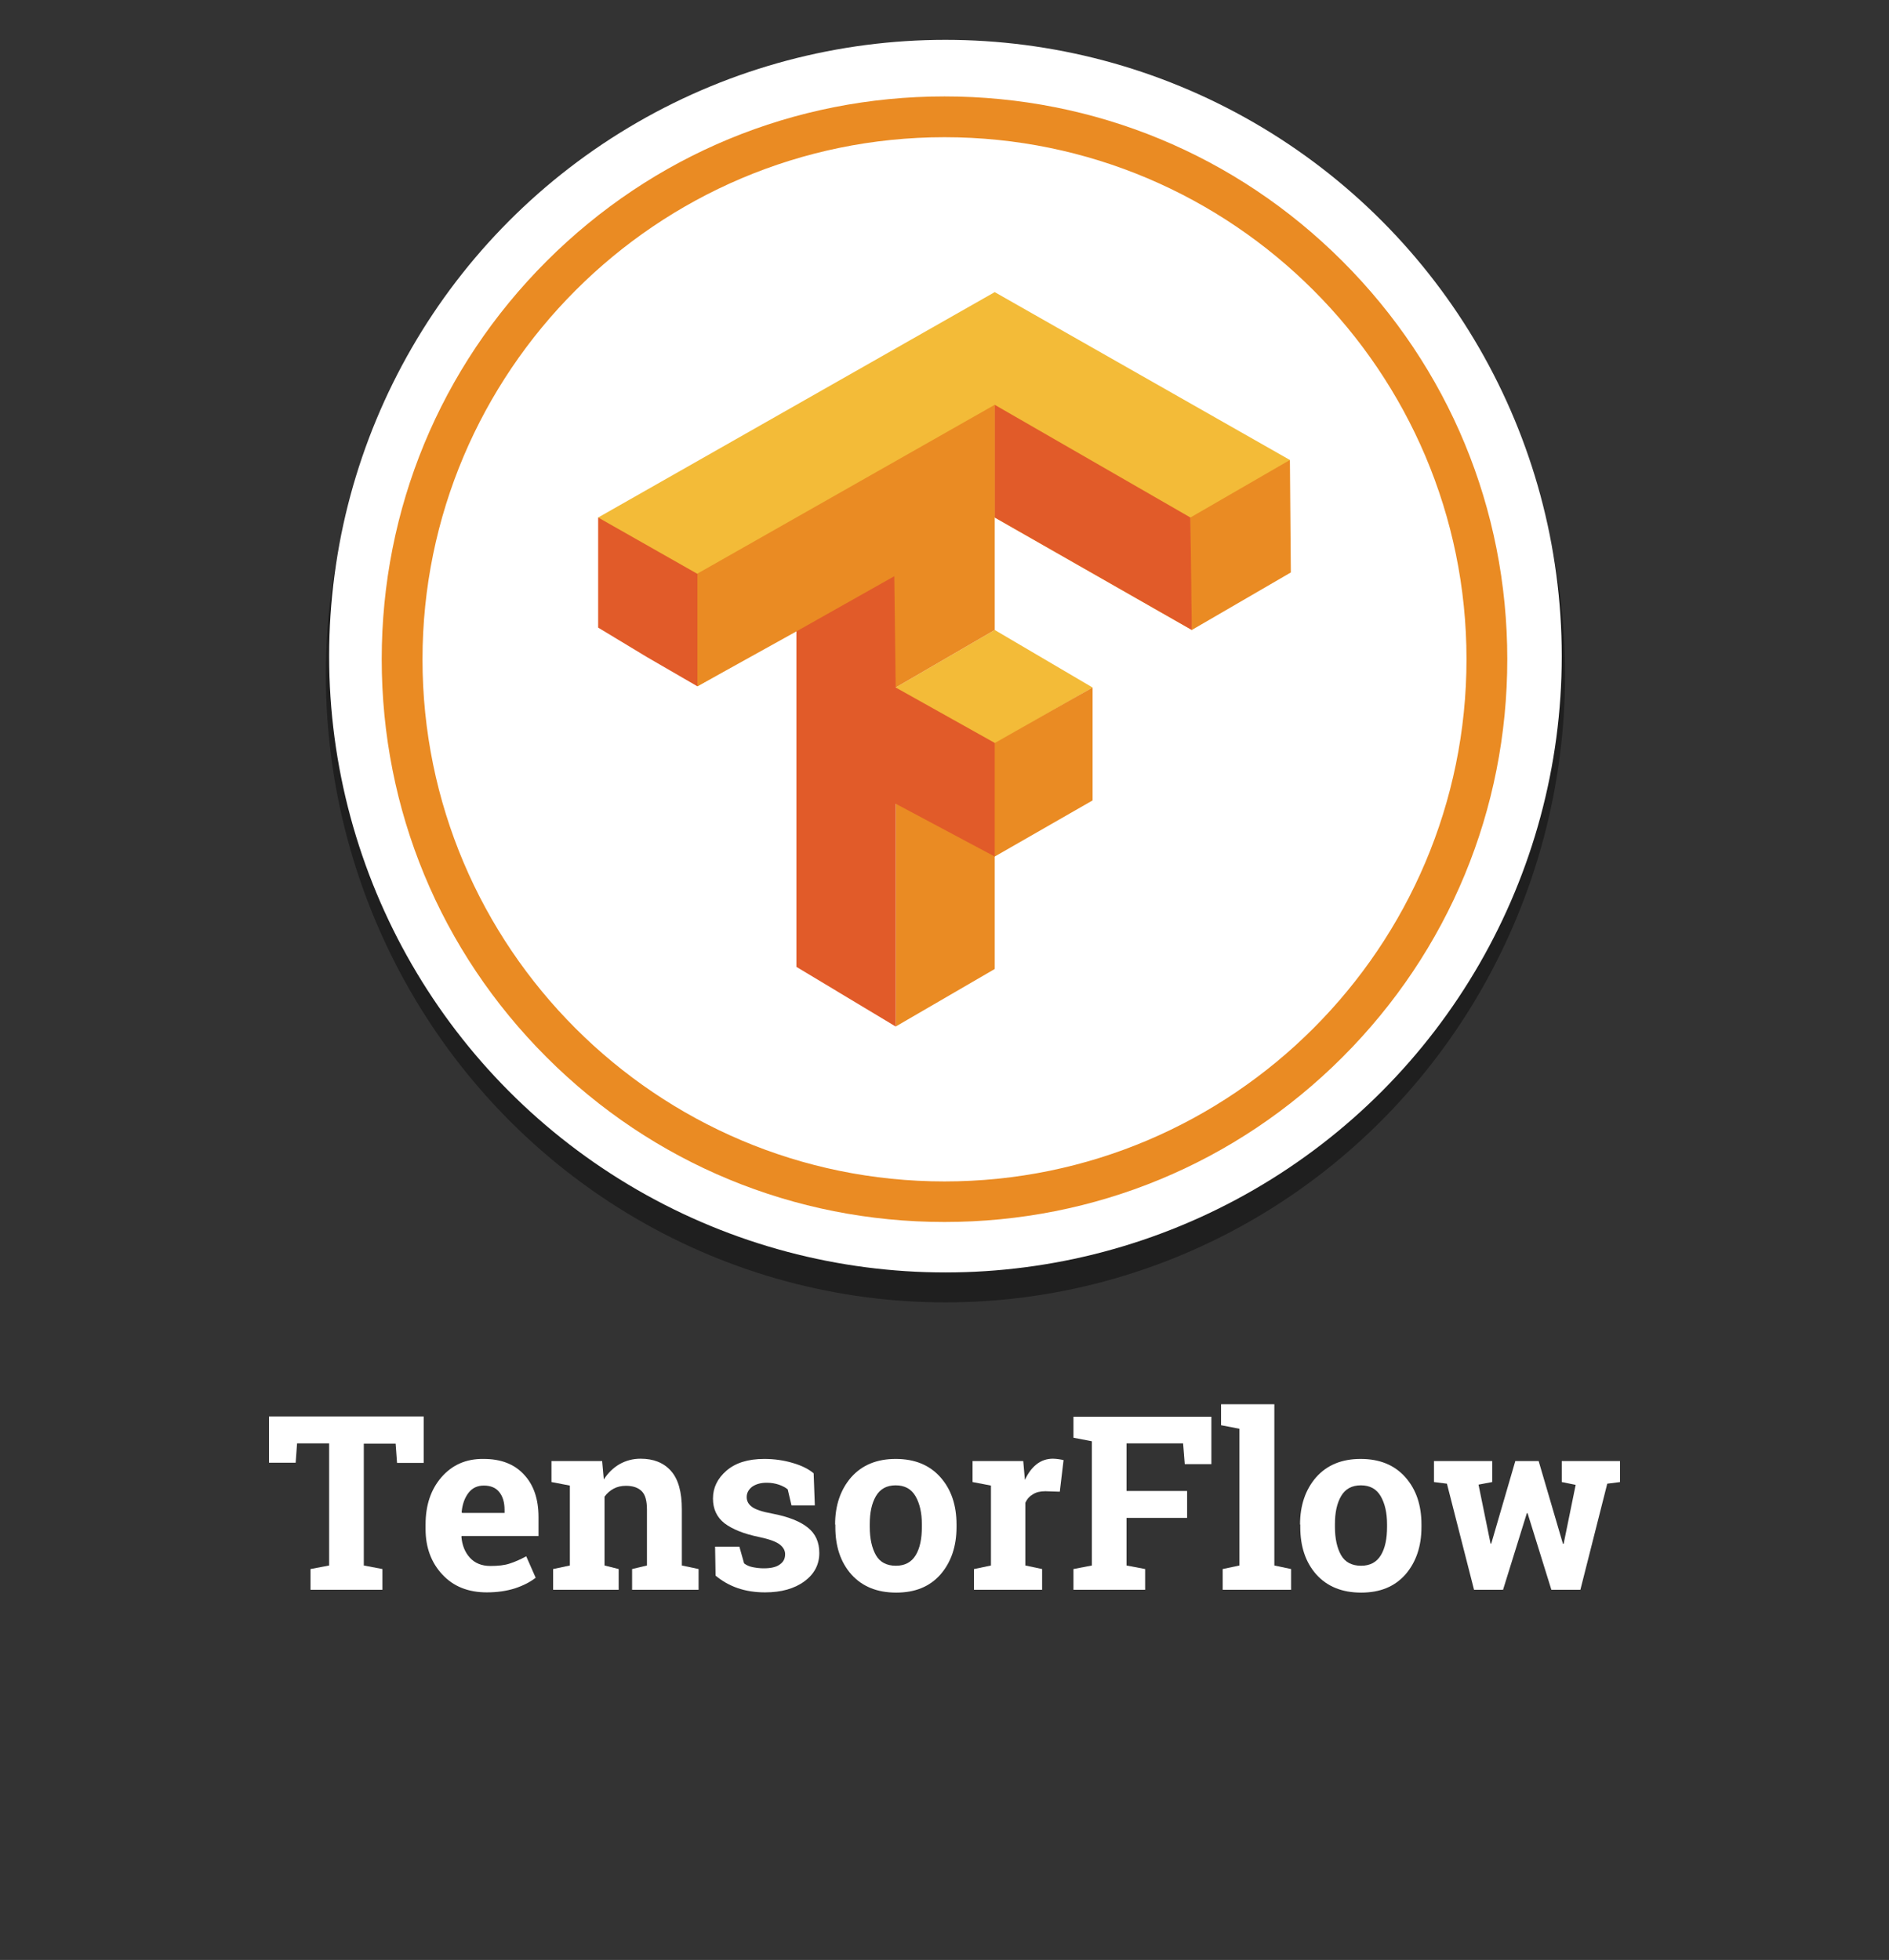 <?xml version="1.0" encoding="utf-8"?>
<!-- Generator: Adobe Illustrator 24.0.2, SVG Export Plug-In . SVG Version: 6.00 Build 0)  -->
<svg version="1.1" id="Layer_1" xmlns="http://www.w3.org/2000/svg" xmlns:xlink="http://www.w3.org/1999/xlink" x="0px" y="0px"
	 viewBox="0 0 801.2 831.3" style="enable-background:new 0 0 801.2 831.3;" xml:space="preserve">
<rect x="0" y="0" width="801.2" height="831.3" fill="#333333" stroke="none"/>
<style type="text/css">
	.st0{opacity:0.39;enable-background:new    ;}
	.st1{fill:#FFFFFF;}
	.st2{enable-background:new    ;}
	.st3{fill:#F3BB38;}
	.st4{fill:#EA8B23;}
	.st5{fill:#E15B29;}
</style>
<ellipse class="st0" cx="401" cy="286.1" rx="262.8" ry="266.3"/>
<circle class="st1" cx="401" cy="278.3" r="261.4"/>
<g class="st2">
	<path class="st1" d="M179.7,600.9v19.6h-11.3l-0.6-8.2h-13.5V664l7.9,1.5v8.8h-30.5v-8.8l7.9-1.5v-51.8H126l-0.6,8.2h-11.3v-19.6
		H179.7z"/>
	<path class="st1" d="M206.5,675.4c-7.9,0-14.2-2.5-18.9-7.6c-4.7-5-7.1-11.5-7.1-19.2v-2c0-8.1,2.2-14.8,6.7-20
		c4.5-5.2,10.4-7.9,17.9-7.8c7.4,0,13.1,2.2,17.2,6.7c4.1,4.4,6.1,10.4,6.1,18v8h-32.6l-0.1,0.3c0.3,3.6,1.5,6.6,3.6,8.9
		c2.1,2.3,5,3.5,8.7,3.5c3.3,0,6-0.3,8.1-1c2.2-0.7,4.5-1.7,7.1-3.1l4,9.1c-2.3,1.8-5.2,3.3-8.8,4.5
		C214.9,674.8,210.9,675.4,206.5,675.4z M205.2,630.1c-2.7,0-4.9,1-6.5,3.1c-1.6,2.1-2.6,4.8-2.9,8.2l0.2,0.3H214v-1.3
		c0-3.1-0.7-5.6-2.2-7.5C210.3,631,208.1,630.1,205.2,630.1z"/>
	<path class="st1" d="M234.6,665.5l7.1-1.5v-33.9l-7.8-1.5v-8.9h21.5l0.7,7.8c1.8-2.8,4.1-5,6.7-6.5c2.7-1.5,5.6-2.3,8.9-2.3
		c5.5,0,9.8,1.7,12.9,5.2c3.1,3.5,4.6,8.9,4.6,16.3V664l7.1,1.5v8.8h-28.2v-8.8l6.3-1.5v-23.7c0-3.7-0.7-6.3-2.2-7.8
		c-1.5-1.5-3.7-2.3-6.7-2.3c-2,0-3.7,0.4-5.2,1.2c-1.5,0.8-2.8,1.9-3.9,3.4V664l6,1.5v8.8h-27.8V665.5z"/>
	<path class="st1" d="M345.6,638.5h-9.9l-1.6-6.8c-1-0.8-2.3-1.5-3.8-2c-1.5-0.5-3.2-0.8-5.1-0.8c-2.6,0-4.6,0.6-6.2,1.7
		c-1.5,1.2-2.3,2.6-2.3,4.4c0,1.6,0.7,3,2.2,4.1c1.4,1.1,4.3,2.1,8.7,2.9c6.8,1.3,11.8,3.3,15,5.9c3.3,2.6,4.9,6.2,4.9,10.8
		c0,4.9-2.1,8.9-6.3,12c-4.2,3.1-9.8,4.7-16.7,4.7c-4.2,0-8.1-0.6-11.6-1.8c-3.5-1.2-6.6-3-9.4-5.3l-0.2-12.3h10.3l2,7.1
		c0.9,0.7,2.1,1.3,3.6,1.6s3.1,0.5,4.7,0.5c3,0,5.3-0.5,6.8-1.6c1.6-1.1,2.3-2.5,2.3-4.4c0-1.6-0.8-3-2.4-4.2
		c-1.6-1.2-4.5-2.2-8.7-3.1c-6.4-1.3-11.3-3.3-14.6-5.8c-3.3-2.6-4.9-6.1-4.9-10.5c0-4.6,1.9-8.5,5.7-11.8c3.8-3.3,9.1-5,16.1-5
		c4.2,0,8.3,0.6,12,1.7c3.8,1.1,6.8,2.6,8.9,4.4L345.6,638.5z"/>
	<path class="st1" d="M354.2,646.6c0-8.1,2.3-14.8,6.8-20c4.6-5.2,10.9-7.8,18.9-7.8c8.1,0,14.4,2.6,19,7.8c4.6,5.2,6.8,11.9,6.8,20
		v1.1c0,8.2-2.3,14.9-6.8,20.1c-4.6,5.2-10.8,7.7-18.8,7.7c-8.1,0-14.4-2.6-19-7.7c-4.6-5.2-6.8-11.9-6.8-20.1V646.6z M368.9,647.6
		c0,5,0.9,9,2.6,12c1.7,3,4.6,4.5,8.5,4.5c3.8,0,6.6-1.5,8.4-4.5c1.8-3,2.6-7,2.6-12v-1.1c0-4.8-0.9-8.8-2.7-11.9
		c-1.8-3.1-4.6-4.6-8.4-4.6s-6.6,1.5-8.4,4.6c-1.8,3.1-2.6,7-2.6,11.9V647.6z"/>
	<path class="st1" d="M413.2,665.5l7.1-1.5v-33.9l-7.8-1.5v-8.9H434l0.7,8c1.3-2.8,2.9-5,4.9-6.6c2-1.6,4.4-2.4,7-2.4
		c0.8,0,1.6,0.1,2.4,0.2c0.9,0.1,1.6,0.3,2.1,0.4l-1.6,13.4l-6.1-0.2c-2.2,0-3.9,0.4-5.3,1.3c-1.4,0.8-2.5,2-3.2,3.6V664l7.1,1.5
		v8.8h-28.9V665.5z"/>
	<path class="st1" d="M455.3,665.5l7.8-1.5v-52.7l-7.8-1.5v-8.9h58.5V621h-11.3l-0.7-8.8h-24v20.2h25.7v11.4h-25.7V664l7.9,1.5v8.8
		h-30.4V665.5z"/>
	<path class="st1" d="M517.9,604.5v-8.9h22.6V664l7.1,1.5v8.8h-29v-8.8l7.1-1.5v-58L517.9,604.5z"/>
	<path class="st1" d="M551.4,646.6c0-8.1,2.3-14.8,6.8-20c4.6-5.2,10.9-7.8,18.9-7.8c8.1,0,14.4,2.6,19,7.8c4.6,5.2,6.8,11.9,6.8,20
		v1.1c0,8.2-2.3,14.9-6.8,20.1c-4.6,5.2-10.8,7.7-18.8,7.7c-8.1,0-14.4-2.6-19-7.7c-4.6-5.2-6.8-11.9-6.8-20.1V646.6z M566.2,647.6
		c0,5,0.9,9,2.6,12c1.7,3,4.6,4.5,8.5,4.5c3.8,0,6.6-1.5,8.4-4.5s2.6-7,2.6-12v-1.1c0-4.8-0.9-8.8-2.7-11.9
		c-1.8-3.1-4.6-4.6-8.4-4.6c-3.8,0-6.6,1.5-8.4,4.6c-1.8,3.1-2.6,7-2.6,11.9V647.6z"/>
	<path class="st1" d="M687.2,628.6l-5.5,0.7l-11.4,45H658l-10.1-32.5h-0.3l-10.1,32.5h-12.3l-11.5-45l-5.5-0.7v-8.9h24.7v8.9
		l-5.8,1.1l5.1,25h0.3l10.2-35h9.9l10.3,35.1h0.3l5.1-25l-5.9-1.2v-8.9h24.7V628.6z"/>
</g>
<g>
	<g>
		<g>
			<polygon class="st3" points="379.9,291.6 379.9,292.1 421.9,315.5 463.4,291.6 421.9,267.2 			"/>
			<polygon class="st3" points="421.9,123.9 253.7,219.5 295.8,291.1 421.9,219.5 505.5,267.2 547.1,195.1 			"/>
		</g>
		<g>
			<polygon class="st4" points="421.9,267.2 421.9,171.7 295.8,243.3 295.8,291.1 337.8,267.8 379.9,291.6 			"/>
			<polygon class="st4" points="547.1,195.1 504.9,219.5 504.9,243.4 505.5,267.2 547.5,242.8 			"/>
			<polygon class="st4" points="379.9,339.5 379.9,387.1 379.9,435.4 421.9,411 421.9,363.3 463.4,339.5 463.4,291.6 421.3,315.5 
							"/>
		</g>
		<g>
			<polygon class="st5" points="253.7,266.2 274.4,278.7 295.8,291.1 295.8,243.4 253.7,219.5 			"/>
			<polygon class="st5" points="504.9,219.5 421.9,171.7 421.9,219.5 505.5,267.2 			"/>
			<polygon class="st5" points="379.3,244.4 337.8,267.8 337.8,410.1 379.9,435.4 379.9,340.9 421.9,363.3 421.9,315.1 379.9,291.6 
							"/>
		</g>
	</g>
	<g>
		<g>
			<g>
				<path class="st4" d="M569.4,110.8c-45.1-45.1-105.1-69.9-168.8-69.9s-123.7,24.8-168.8,69.9c-45.1,45.1-69.9,105.1-69.9,168.8
					c0,63.8,24.8,123.7,69.9,168.8s105.1,69.9,168.8,69.9s123.7-24.8,168.8-69.9c45.1-45.1,69.9-105,69.9-168.8
					S614.5,155.9,569.4,110.8z M400.6,501.1c-122.1,0-221.4-99.3-221.4-221.4S278.5,58.2,400.6,58.2c122.1,0,221.4,99.3,221.4,221.4
					S522.7,501.1,400.6,501.1z"/>
			</g>
		</g>
	</g>
</g>
</svg>
